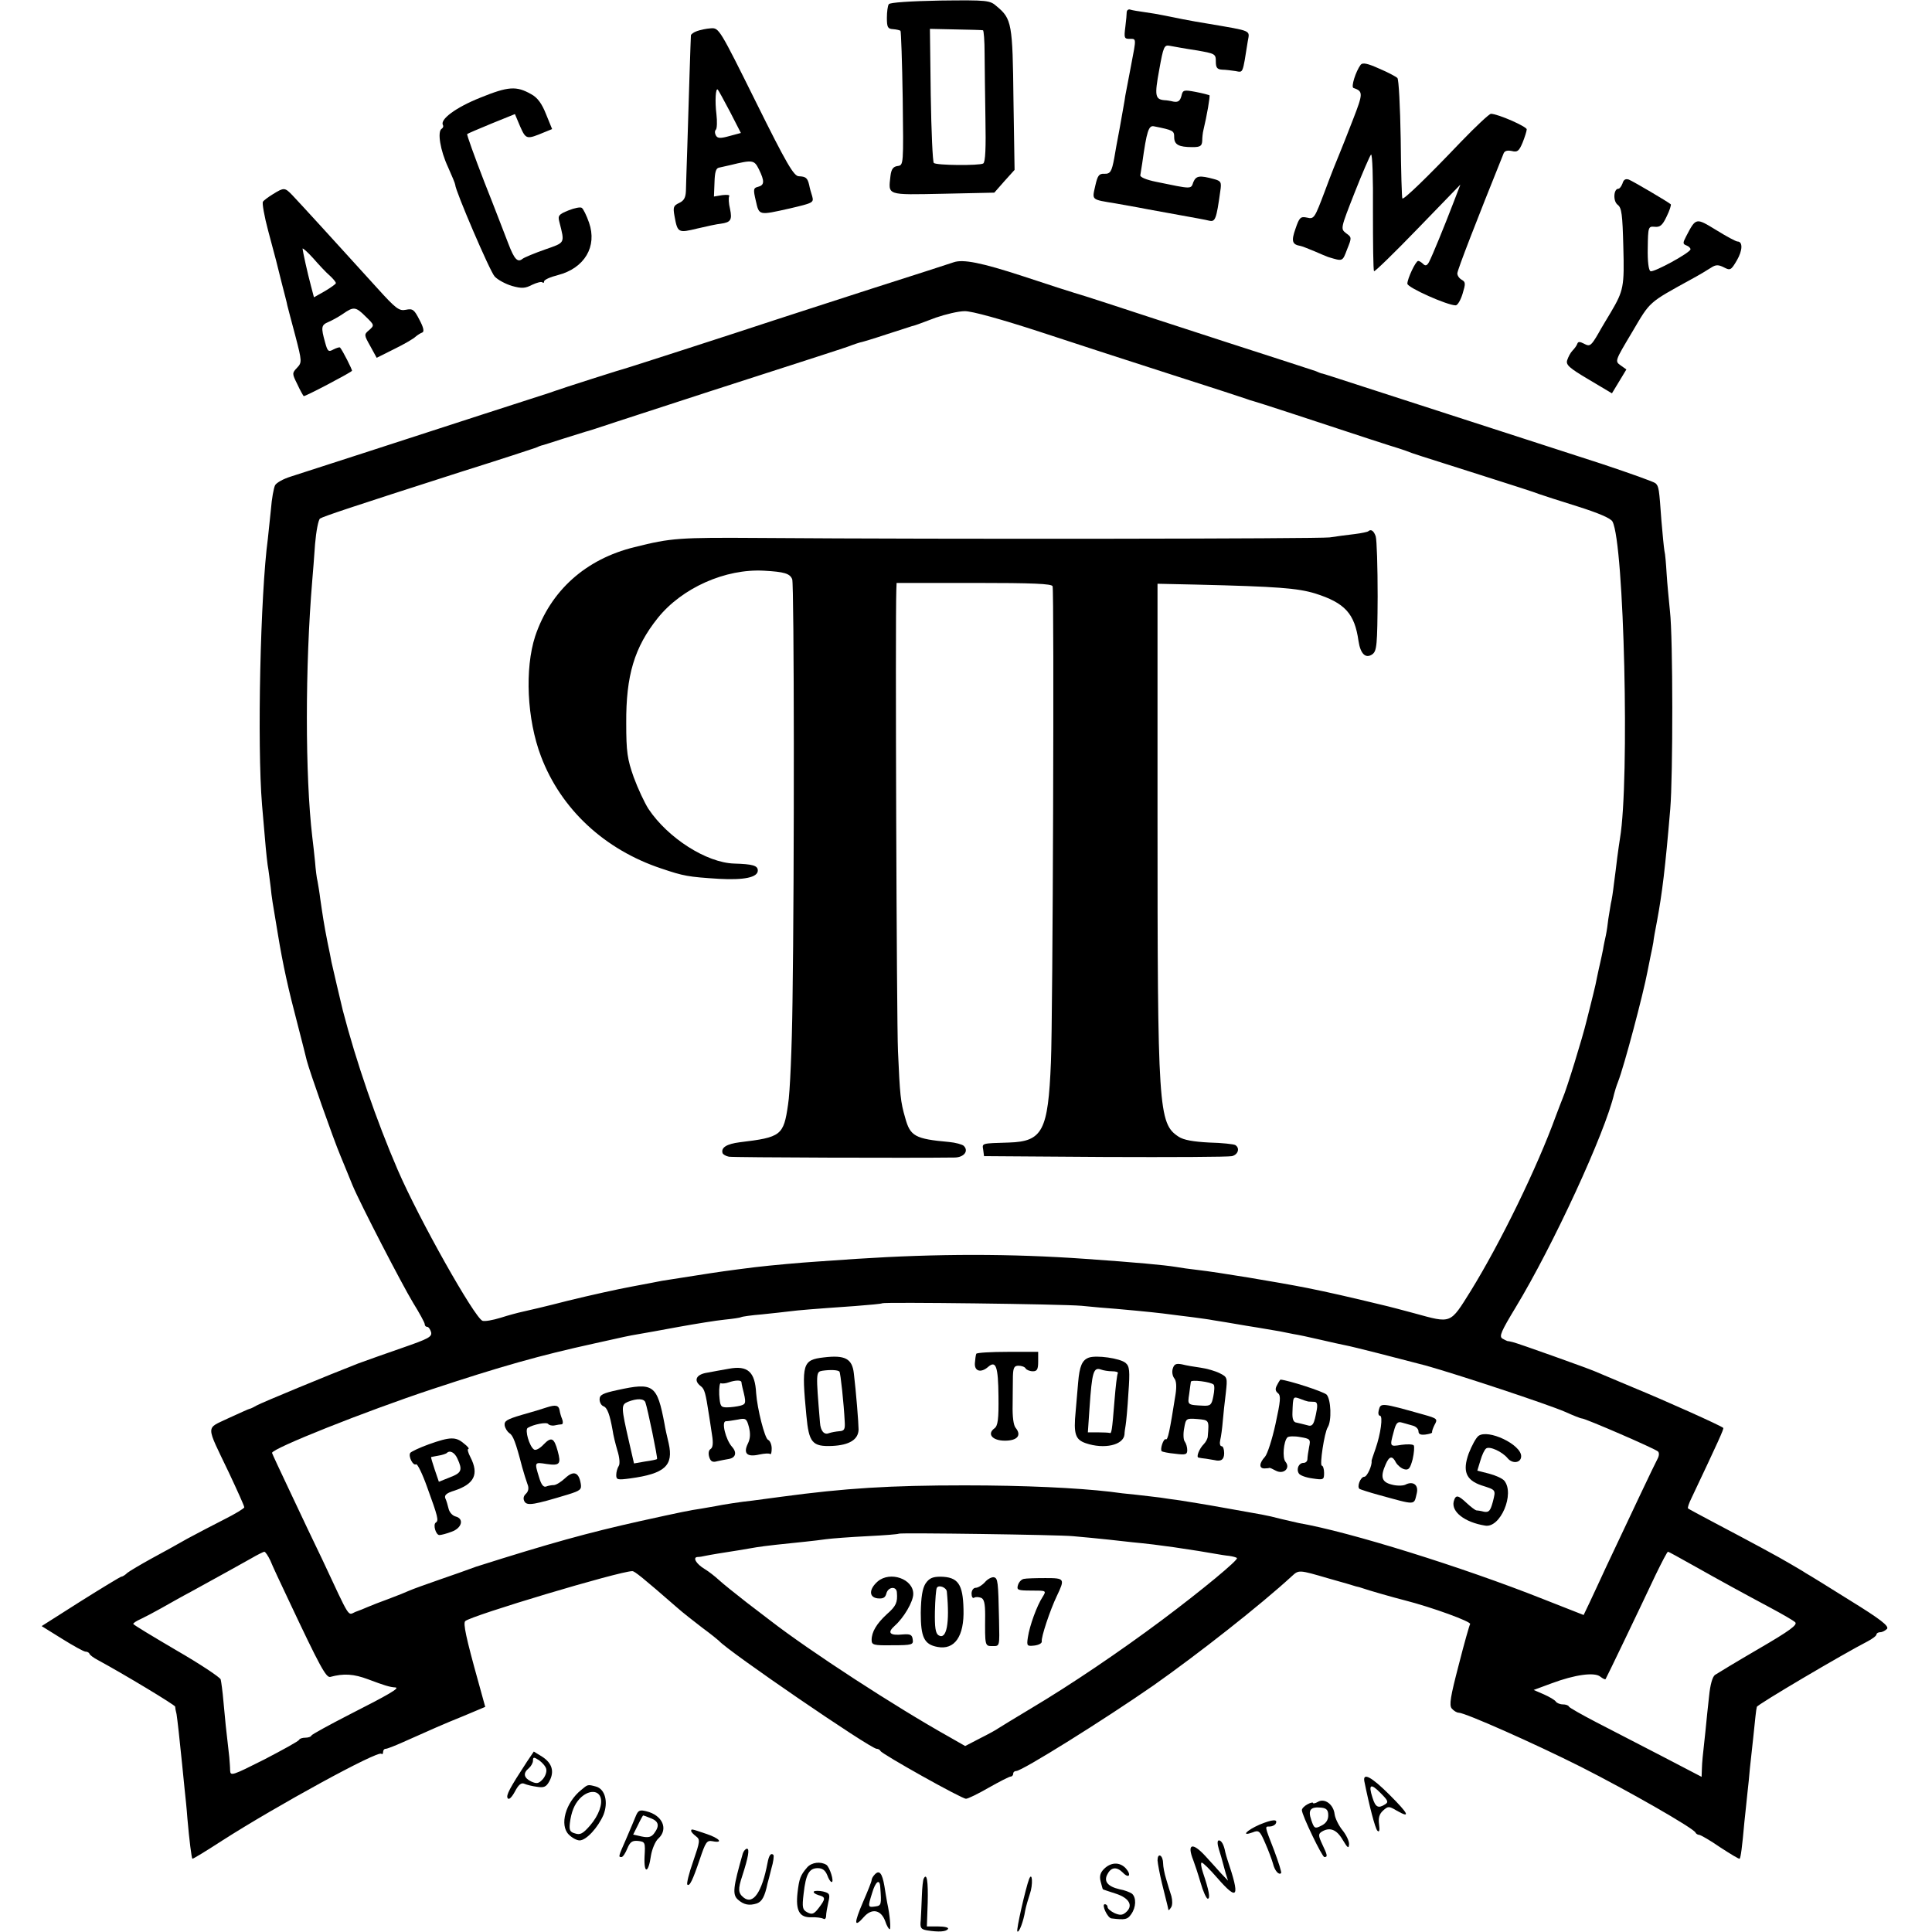 <?xml version="1.0" standalone="no"?>
<!DOCTYPE svg PUBLIC "-//W3C//DTD SVG 20010904//EN"
 "http://www.w3.org/TR/2001/REC-SVG-20010904/DTD/svg10.dtd">
<svg version="1.0" xmlns="http://www.w3.org/2000/svg"
 width="696pt" height="696pt" viewBox="0 0 696 696"
 preserveAspectRatio="xMidYMid meet">
<g transform="translate(0,696) scale(0.1,-0.1)"
fill="#000000" stroke="none">
<path d="M3202 6945 c-4 -5 -7 -28 -7 -49 0 -34 3 -40 22 -41 13 -1 25 -4 27
-6 2 -2 6 -112 8 -244 3 -239 3 -240 -18 -243 -16 -2 -23 -11 -26 -35 -8 -72
-17 -69 189 -65 l185 4 36 41 37 41 -4 253 c-3 274 -6 291 -60 336 -25 22 -32
23 -204 21 -107 -2 -181 -7 -185 -13z m339 -94 c3 0 6 -38 6 -83 0 -46 2 -152
3 -236 2 -104 0 -156 -8 -161 -14 -8 -169 -7 -178 2 -4 4 -9 114 -11 245 l-3
238 92 -2 c51 -1 96 -2 99 -3z"/>
<path d="M4059 6917 c0 -7 -2 -31 -5 -54 -5 -39 -4 -43 15 -43 25 0 25 5 6
-94 -8 -44 -18 -93 -21 -110 -2 -17 -12 -69 -20 -116 -9 -47 -18 -96 -20 -110
-9 -48 -14 -57 -36 -56 -19 1 -24 -7 -32 -42 -12 -54 -17 -50 74 -65 78 -14
96 -17 115 -21 11 -2 61 -11 110 -20 50 -9 100 -18 111 -21 22 -5 26 5 40 106
5 33 3 37 -23 44 -52 14 -64 12 -74 -11 -9 -26 -3 -26 -134 1 -35 7 -59 17
-57 24 1 6 4 26 7 44 16 115 23 136 42 132 70 -14 73 -16 73 -39 0 -27 16 -36
66 -36 28 0 34 4 35 23 0 12 2 29 4 37 13 54 25 124 22 127 -2 1 -24 7 -50 12
-43 8 -46 7 -51 -15 -5 -18 -12 -23 -29 -20 -12 3 -26 5 -32 5 -34 3 -36 17
-19 109 15 84 18 91 38 87 11 -2 54 -10 94 -16 70 -12 72 -13 72 -41 0 -22 5
-28 23 -29 12 0 34 -3 48 -5 28 -5 25 -13 44 107 7 41 19 36 -145 64 -52 8
-132 24 -160 30 -14 3 -43 8 -65 11 -22 3 -46 7 -52 9 -7 3 -13 -1 -14 -8z"/>
<path d="M2511 6848 c-12 -4 -21 -11 -22 -15 0 -4 -3 -69 -5 -143 -2 -74 -6
-191 -8 -260 -2 -69 -5 -140 -5 -158 -1 -24 -7 -35 -24 -43 -21 -10 -23 -15
-17 -48 11 -60 13 -61 83 -44 34 8 71 16 83 17 37 5 42 14 34 53 -5 20 -6 41
-3 46 3 5 -8 6 -25 4 l-30 -5 2 51 c1 36 5 51 16 53 8 2 26 6 40 9 82 20 87
19 104 -15 21 -43 20 -57 -3 -63 -17 -4 -18 -9 -8 -51 12 -53 10 -52 122 -27
85 20 87 21 81 44 -4 12 -9 30 -11 41 -6 25 -12 30 -37 31 -18 0 -44 44 -155
268 -131 264 -133 267 -162 265 -17 -1 -39 -6 -50 -10z m119 -291 l39 -76 -41
-11 c-32 -9 -43 -9 -49 2 -4 7 -5 16 0 21 4 4 5 29 2 55 -6 47 -3 98 5 89 2
-2 22 -38 44 -80z"/>
<path d="M4902 6727 c-18 -24 -36 -81 -26 -84 35 -12 35 -19 -2 -114 -20 -52
-42 -107 -49 -124 -7 -16 -31 -76 -52 -133 -37 -98 -39 -102 -64 -96 -24 5
-28 1 -42 -40 -16 -45 -12 -57 18 -62 6 -1 28 -10 50 -19 22 -10 45 -19 50
-21 53 -16 51 -17 68 28 17 42 17 43 -4 58 -20 16 -20 16 31 146 28 71 55 133
59 137 5 5 8 -87 7 -203 0 -116 1 -214 4 -217 3 -2 74 67 158 154 l153 158
-25 -65 c-33 -86 -76 -191 -88 -214 -7 -13 -13 -15 -21 -7 -6 6 -14 11 -18 11
-9 0 -39 -64 -39 -82 0 -14 144 -78 174 -78 7 0 18 19 25 42 11 36 11 42 -3
50 -9 5 -16 15 -16 23 0 12 70 192 167 433 4 9 14 11 29 8 20 -5 26 -1 39 30
8 20 15 42 15 48 0 10 -104 56 -129 56 -6 0 -55 -46 -109 -102 -122 -128 -205
-208 -210 -203 -2 2 -5 99 -6 215 -2 116 -7 215 -12 219 -5 5 -35 21 -66 34
-42 19 -59 22 -66 14z"/>
<path d="M1730 6608 c-88 -35 -147 -79 -134 -99 2 -4 0 -10 -5 -13 -16 -10 -5
-78 23 -138 14 -31 26 -60 26 -64 0 -20 125 -312 142 -330 11 -12 39 -27 62
-34 36 -10 48 -9 73 4 17 8 33 12 37 9 3 -4 6 -2 6 3 0 6 22 16 50 23 96 25
142 103 112 189 -9 26 -21 50 -26 53 -4 4 -26 0 -48 -9 -35 -14 -39 -19 -33
-41 20 -79 22 -74 -52 -100 -37 -13 -73 -28 -80 -33 -18 -15 -30 -3 -52 55
-11 28 -49 128 -86 221 -36 93 -64 171 -62 173 2 2 42 19 88 38 l84 34 19 -45
c21 -47 23 -47 88 -20 l27 11 -22 54 c-15 38 -31 60 -54 72 -53 30 -82 28
-183 -13z"/>
<path d="M5845 6299 c-4 -10 -10 -19 -15 -19 -17 0 -20 -45 -2 -58 14 -11 17
-34 20 -151 4 -143 1 -158 -45 -236 -10 -17 -31 -51 -46 -78 -25 -43 -30 -46
-49 -36 -17 9 -23 9 -26 0 -2 -6 -10 -17 -17 -24 -7 -7 -15 -22 -19 -34 -6
-17 6 -28 77 -70 l84 -50 26 43 26 43 -21 15 c-21 15 -20 16 42 120 66 112 57
104 213 190 26 14 58 33 70 41 18 12 27 12 47 2 23 -12 26 -11 47 25 21 36 22
68 2 68 -5 0 -39 18 -76 41 -74 45 -73 46 -109 -23 -12 -23 -12 -27 1 -32 8
-3 15 -9 15 -14 0 -12 -132 -84 -144 -79 -7 3 -11 36 -10 83 1 77 2 79 25 77
19 -2 28 5 43 37 11 22 17 42 15 44 -10 9 -136 83 -151 89 -12 4 -19 0 -23
-14z"/>
<path d="M984 6261 c-18 -11 -34 -23 -37 -28 -3 -5 5 -52 19 -104 14 -52 27
-101 29 -109 2 -8 11 -44 20 -80 9 -36 19 -72 20 -80 2 -8 15 -58 29 -110 24
-92 24 -96 6 -115 -18 -19 -18 -21 1 -59 10 -22 21 -41 23 -43 3 -3 163 81
174 91 2 3 -34 74 -43 84 -2 2 -12 -1 -24 -7 -18 -10 -21 -7 -30 26 -15 54
-14 62 12 73 12 5 36 18 52 29 39 27 46 27 83 -10 31 -30 31 -31 12 -48 -19
-16 -19 -17 4 -58 l23 -42 64 32 c35 17 69 37 76 44 7 6 18 13 24 15 8 3 5 18
-10 46 -19 37 -24 41 -49 36 -24 -5 -36 4 -102 77 -41 45 -82 90 -90 99 -25
28 -193 212 -217 237 -27 28 -30 28 -69 4z m204 -294 c12 -11 22 -23 22 -27 0
-3 -18 -16 -40 -29 l-39 -22 -10 38 c-14 52 -30 126 -31 137 0 4 17 -11 38
-34 20 -23 47 -52 60 -63z"/>
<path d="M3435 6015 c-5 -2 -138 -45 -295 -95 -157 -51 -316 -102 -355 -115
-117 -39 -520 -169 -525 -170 -7 -1 -242 -76 -260 -83 -8 -3 -17 -6 -20 -7 -7
-2 -418 -135 -670 -217 -118 -38 -236 -76 -263 -85 -26 -8 -51 -22 -56 -31 -5
-10 -12 -48 -15 -87 -4 -38 -9 -86 -11 -105 -27 -200 -39 -743 -21 -960 14
-165 15 -174 20 -215 4 -22 8 -58 11 -80 4 -40 6 -51 26 -170 18 -110 38 -200
70 -321 17 -65 32 -126 34 -134 9 -36 95 -281 122 -345 16 -38 35 -86 43 -105
28 -67 177 -355 218 -423 23 -37 42 -72 42 -77 0 -6 4 -10 9 -10 5 0 11 -9 14
-19 4 -17 -10 -24 -102 -56 -58 -20 -131 -46 -161 -57 -108 -42 -345 -140
-365 -151 -11 -6 -22 -12 -25 -12 -3 0 -37 -16 -77 -34 -83 -40 -83 -19 2
-197 30 -64 55 -119 55 -124 0 -4 -33 -24 -73 -44 -39 -20 -99 -51 -132 -69
-33 -19 -91 -51 -130 -72 -38 -21 -77 -44 -86 -51 -8 -8 -18 -14 -22 -14 -3 0
-69 -40 -147 -89 l-140 -89 74 -46 c40 -25 78 -46 84 -46 6 0 12 -3 14 -7 1
-5 15 -15 30 -23 96 -52 278 -162 279 -168 0 -4 2 -16 5 -27 3 -19 11 -89 20
-180 2 -22 6 -62 9 -90 3 -27 8 -75 10 -105 7 -80 15 -143 18 -146 1 -2 50 28
107 65 195 125 562 326 574 313 3 -3 6 0 6 6 0 7 4 12 10 12 5 0 33 11 62 24
101 45 143 64 220 95 l76 32 -24 87 c-46 165 -56 214 -48 222 22 20 556 180
602 180 8 0 37 -23 162 -132 19 -17 60 -49 90 -72 30 -22 57 -44 60 -47 29
-35 546 -389 568 -389 6 0 12 -4 14 -8 5 -11 292 -172 308 -172 7 0 44 18 82
40 39 22 74 40 79 40 5 0 9 5 9 10 0 6 5 10 11 10 21 0 317 185 494 308 162
114 386 290 499 394 25 23 25 23 131 -8 50 -14 95 -27 100 -29 6 -1 17 -4 25
-7 13 -5 110 -33 150 -43 98 -25 244 -78 236 -86 -2 -2 -21 -68 -41 -147 -30
-115 -35 -145 -25 -157 7 -8 18 -15 25 -15 23 0 273 -111 440 -195 168 -85
408 -222 413 -237 2 -4 8 -8 13 -8 5 0 40 -20 76 -45 37 -24 68 -43 70 -41 4
4 9 41 17 131 4 33 8 80 11 105 3 25 7 65 9 90 3 25 8 74 12 110 7 67 10 100
13 111 1 8 313 192 399 236 17 9 32 20 32 25 0 4 6 8 14 8 7 0 18 6 24 12 8
10 -24 35 -131 101 -78 49 -151 94 -162 100 -10 7 -35 21 -55 33 -40 24 -144
80 -275 149 -49 26 -92 49 -94 51 -2 2 3 18 12 36 97 205 118 251 115 254 -8
8 -211 99 -323 145 -66 28 -129 54 -140 59 -28 12 -277 101 -295 105 -8 2 -17
4 -20 4 -3 1 -11 5 -18 9 -12 8 -4 26 48 112 134 221 323 630 355 770 2 8 8
28 14 43 22 56 91 317 106 397 3 14 8 39 11 55 4 17 8 39 10 50 1 11 7 45 13
75 19 102 30 192 48 405 10 118 10 620 -1 713 -4 41 -10 101 -12 135 -2 34 -5
72 -8 83 -2 12 -7 62 -11 111 -8 112 -9 121 -21 132 -5 5 -92 36 -194 70 -160
52 -871 282 -970 314 -19 6 -37 12 -40 12 -3 1 -12 4 -20 8 -8 3 -157 51 -330
107 -173 56 -362 118 -420 137 -58 19 -112 36 -120 38 -8 2 -91 29 -185 60
-150 49 -216 62 -250 50z m310 -250 c127 -42 343 -112 480 -156 138 -44 257
-83 265 -86 8 -3 20 -7 25 -8 10 -2 232 -75 420 -137 50 -16 95 -31 100 -32 6
-2 19 -6 30 -10 27 -11 42 -15 265 -86 107 -34 204 -65 215 -70 11 -4 73 -24
137 -44 76 -24 121 -43 127 -55 42 -78 62 -933 27 -1141 -2 -14 -7 -45 -10
-70 -3 -25 -8 -67 -12 -95 -3 -27 -8 -59 -11 -70 -2 -11 -6 -36 -9 -55 -2 -19
-6 -46 -9 -60 -3 -14 -8 -36 -10 -50 -3 -14 -7 -35 -10 -47 -3 -13 -8 -35 -11
-50 -3 -16 -9 -44 -14 -63 -5 -19 -15 -62 -24 -96 -16 -66 -72 -247 -86 -279
-4 -11 -16 -40 -25 -65 -67 -185 -199 -456 -307 -631 -75 -120 -68 -117 -203
-80 -44 12 -87 23 -95 25 -149 36 -211 50 -290 66 -112 22 -324 57 -395 65
-27 3 -63 8 -79 11 -44 7 -141 16 -326 29 -269 19 -532 19 -825 0 -55 -4 -120
-8 -145 -10 -48 -3 -162 -13 -220 -20 -96 -12 -132 -17 -220 -31 -52 -8 -104
-16 -115 -18 -11 -2 -60 -12 -110 -21 -49 -9 -153 -32 -230 -51 -77 -20 -151
-37 -165 -40 -14 -3 -48 -12 -76 -21 -29 -9 -58 -14 -66 -11 -29 12 -228 365
-305 543 -76 176 -150 390 -198 575 -8 33 -37 156 -41 175 -2 11 -8 43 -14 70
-13 65 -18 100 -26 155 -3 25 -8 54 -10 65 -3 11 -7 43 -9 70 -3 28 -7 68 -10
90 -26 221 -26 615 0 925 2 25 7 83 10 130 4 47 12 88 18 92 13 8 108 40 507
168 140 44 262 84 270 87 8 4 17 7 20 8 3 0 39 12 80 25 41 13 77 24 80 25 3
0 55 17 115 37 146 48 504 164 685 222 80 26 152 49 160 53 8 3 20 7 27 9 7 1
50 14 95 29 46 15 88 28 93 30 16 4 20 6 87 31 35 12 81 23 103 23 24 1 132
-29 270 -74z m150 -3509 c39 -4 95 -9 125 -11 113 -10 166 -16 195 -20 17 -2
53 -7 80 -10 28 -4 61 -8 75 -11 14 -2 68 -11 120 -20 52 -8 106 -18 120 -20
14 -3 36 -7 50 -10 14 -2 57 -11 95 -20 39 -9 79 -18 90 -20 28 -5 195 -48
290 -73 115 -32 441 -140 503 -167 29 -13 56 -24 61 -24 12 0 264 -109 274
-119 5 -5 4 -16 -2 -27 -10 -18 -96 -200 -185 -389 -20 -44 -47 -101 -59 -127
l-22 -46 -145 57 c-292 116 -700 243 -880 274 -14 3 -43 10 -65 15 -22 6 -53
13 -70 16 -16 3 -79 14 -140 25 -60 11 -130 22 -155 26 -25 3 -56 8 -70 10
-14 2 -52 6 -85 10 -33 3 -76 8 -95 11 -121 14 -308 23 -525 23 -269 0 -430
-10 -660 -41 -44 -6 -91 -12 -105 -14 -40 -4 -110 -15 -133 -20 -12 -2 -35 -6
-52 -9 -41 -6 -70 -12 -220 -45 -188 -42 -322 -79 -590 -164 -5 -2 -17 -6 -25
-9 -8 -3 -55 -20 -105 -37 -49 -17 -99 -35 -110 -40 -11 -5 -45 -19 -75 -30
-30 -11 -64 -24 -75 -29 -11 -5 -31 -13 -45 -18 -28 -12 -16 -31 -118 187 -28
58 -80 167 -116 244 -36 76 -66 140 -66 142 0 16 337 150 575 229 251 83 389
122 585 165 117 26 120 27 161 34 19 3 84 15 144 26 61 11 135 23 165 26 30 3
57 7 60 9 3 2 37 7 75 10 39 4 84 9 100 11 31 4 78 8 235 19 52 4 96 8 98 10
6 5 649 -3 717 -9z m-30 -830 c82 -7 191 -19 215 -22 14 -1 48 -5 75 -8 28 -4
61 -8 75 -10 68 -10 118 -18 145 -23 17 -3 41 -7 53 -8 13 -2 26 -5 28 -8 6
-6 -124 -114 -271 -224 -150 -112 -327 -232 -470 -317 -60 -36 -114 -69 -120
-73 -5 -4 -34 -20 -64 -35 l-54 -28 -56 32 c-195 109 -504 310 -646 420 -5 4
-44 34 -85 65 -41 32 -86 68 -100 81 -14 13 -37 31 -52 40 -30 18 -44 42 -25
43 7 0 19 2 27 4 19 4 62 11 120 20 25 4 54 9 65 11 11 2 43 6 70 9 85 9 138
14 180 20 22 3 90 8 150 11 61 3 111 7 113 9 4 4 580 -4 627 -9z m-2891 -88
c7 -18 37 -82 66 -143 113 -240 135 -280 150 -276 48 13 84 11 137 -9 56 -21
77 -28 98 -29 16 -2 -25 -26 -165 -97 -74 -38 -136 -72 -138 -76 -2 -5 -12 -8
-22 -8 -10 0 -20 -3 -22 -7 -1 -5 -58 -36 -125 -71 -117 -59 -123 -61 -124
-40 0 13 -2 34 -3 48 -11 93 -16 143 -21 200 -3 36 -8 72 -10 80 -3 8 -75 56
-160 105 -85 50 -155 92 -155 95 0 3 12 11 28 18 15 7 47 24 72 38 25 14 74
42 110 61 106 58 172 95 215 119 22 13 43 23 47 24 4 0 14 -15 22 -32z m5125
-17 c103 -58 180 -100 281 -154 41 -22 81 -45 87 -51 10 -9 -20 -31 -130 -95
-79 -46 -150 -89 -159 -95 -9 -7 -17 -35 -21 -76 -4 -36 -10 -92 -13 -125 -11
-101 -12 -109 -13 -138 l-1 -28 -142 74 c-79 41 -186 96 -238 123 -52 27 -96
52 -98 56 -2 5 -12 8 -22 8 -10 0 -22 5 -25 10 -4 6 -23 17 -43 26 l-37 16 65
24 c83 31 154 41 175 24 9 -7 17 -11 19 -9 3 4 115 237 181 377 22 45 41 82
44 82 2 0 42 -22 90 -49z"/>
<path d="M4929 5046 c-2 -2 -24 -7 -49 -10 -25 -3 -65 -8 -90 -12 -41 -5
-1381 -7 -2050 -2 -296 2 -322 0 -454 -33 -176 -43 -303 -157 -358 -321 -38
-117 -30 -299 21 -433 72 -190 229 -336 434 -404 80 -27 96 -30 207 -37 90 -5
140 5 140 30 0 18 -19 23 -85 25 -100 3 -239 92 -309 197 -14 22 -38 73 -53
114 -23 65 -27 91 -27 195 -1 171 29 273 114 379 87 108 243 178 383 170 72
-4 93 -10 101 -31 7 -18 8 -1054 1 -1522 -2 -162 -9 -329 -16 -370 -16 -112
-25 -118 -174 -136 -47 -6 -68 -19 -62 -39 2 -5 12 -11 23 -13 15 -3 662 -5
812 -3 34 0 53 23 34 42 -5 5 -30 12 -53 14 -123 11 -140 21 -158 87 -17 58
-19 82 -26 240 -5 110 -10 1554 -6 1660 l1 27 279 0 c214 0 280 -3 283 -12 6
-19 1 -1558 -6 -1714 -10 -249 -30 -286 -151 -290 -100 -3 -97 -2 -93 -26 l3
-23 435 -3 c239 -1 445 0 458 3 22 5 30 29 12 40 -5 3 -47 8 -94 9 -57 3 -92
9 -110 21 -73 48 -76 95 -76 1160 0 429 0 792 0 806 l0 26 138 -3 c296 -7 367
-13 430 -32 107 -34 142 -72 156 -171 7 -47 26 -65 50 -48 16 12 18 32 19 208
0 107 -3 204 -7 217 -7 20 -17 27 -27 18z"/>
<path d="M3517 2083 c-2 -5 -4 -20 -5 -34 -2 -29 22 -36 48 -13 28 24 36 1 37
-106 1 -83 -2 -107 -15 -116 -27 -20 -7 -44 38 -44 45 0 61 19 39 46 -8 9 -12
41 -11 82 0 37 1 84 1 105 1 30 5 37 20 37 11 0 23 -4 26 -10 3 -5 15 -10 26
-10 15 0 19 7 19 35 l0 35 -109 0 c-61 0 -112 -3 -114 -7z"/>
<path d="M2968 2070 c-77 -9 -81 -22 -63 -210 9 -97 21 -112 93 -109 62 3 94
23 95 59 0 23 -9 136 -17 202 -6 54 -32 67 -108 58z m56 -51 c4 -4 16 -117 19
-179 2 -29 -1 -35 -20 -36 -12 -1 -28 -4 -37 -7 -17 -7 -30 8 -32 38 -15 181
-15 183 9 187 28 4 55 3 61 -3z"/>
<path d="M3922 2069 c-24 -9 -33 -31 -38 -89 -2 -25 -6 -72 -9 -105 -8 -81 -1
-101 36 -114 67 -23 137 -7 140 32 0 7 2 21 4 32 2 11 7 63 10 116 6 82 4 97
-10 109 -20 17 -106 29 -133 19z m84 -49 c14 0 23 -3 21 -7 -3 -5 -8 -48 -12
-98 -9 -114 -11 -121 -18 -117 -4 1 -23 2 -43 2 l-35 0 6 88 c9 130 14 148 42
138 8 -3 26 -6 39 -6z"/>
<path d="M4225 2030 c-4 -12 -1 -27 5 -35 8 -9 9 -30 5 -57 -21 -134 -28 -167
-35 -163 -8 5 -22 -36 -15 -43 2 -2 24 -7 48 -9 38 -5 44 -3 44 13 0 11 -4 24
-9 31 -5 6 -6 28 -2 48 6 35 7 36 47 33 43 -4 43 -3 38 -62 0 -8 -7 -21 -14
-28 -17 -17 -29 -48 -19 -49 4 -1 16 -3 27 -4 11 -2 25 -4 30 -5 24 -6 35 2
35 25 0 14 -4 25 -9 25 -6 0 -8 10 -5 23 3 12 7 42 9 67 2 25 7 70 11 102 6
55 6 57 -22 71 -16 8 -47 17 -69 20 -22 3 -52 8 -67 12 -21 4 -28 1 -33 -15z
m147 -58 c4 -4 3 -23 -1 -42 -6 -31 -10 -35 -36 -34 -58 3 -57 2 -51 42 3 20
5 40 6 44 0 9 72 0 82 -10z"/>
<path d="M2625 2029 c-22 -4 -57 -10 -77 -14 -40 -6 -51 -28 -23 -49 13 -10
17 -24 29 -103 3 -16 7 -48 11 -72 5 -30 3 -46 -5 -51 -7 -4 -9 -16 -5 -29 5
-16 12 -20 29 -15 12 3 31 6 41 8 25 4 31 23 12 44 -23 26 -39 92 -22 92 7 0
26 3 43 6 28 6 32 4 40 -27 6 -24 5 -42 -4 -60 -17 -35 -3 -49 41 -39 19 4 36
5 39 2 4 -3 6 6 6 20 0 14 -6 28 -13 31 -12 5 -39 112 -43 168 -4 77 -30 101
-99 88z m46 -48 c0 -3 2 -13 4 -21 14 -55 13 -58 -8 -64 -12 -3 -34 -6 -48 -6
-23 0 -25 4 -28 46 -1 25 2 44 6 41 4 -2 17 -1 28 3 23 8 45 9 46 1z"/>
<path d="M4601 1971 c-8 -14 -7 -22 3 -30 11 -9 9 -28 -9 -111 -12 -55 -29
-108 -38 -118 -21 -23 -22 -42 -2 -42 8 0 16 1 18 2 1 1 12 -4 23 -10 28 -15
54 9 35 32 -12 14 -7 74 7 88 4 4 25 5 46 1 36 -6 38 -8 32 -36 -3 -16 -6 -36
-6 -43 0 -8 -6 -14 -14 -14 -17 0 -27 -22 -17 -38 4 -7 26 -15 49 -18 40 -6
42 -5 42 20 0 14 -4 26 -8 26 -9 0 9 119 21 138 15 23 12 101 -4 118 -12 11
-135 51 -166 54 -1 0 -7 -9 -12 -19z m112 -60 c4 0 13 -1 21 -1 10 0 13 -8 10
-27 -10 -56 -15 -64 -36 -57 -11 3 -28 7 -37 9 -11 1 -16 12 -15 36 2 59 2 59
27 50 12 -5 25 -9 30 -10z"/>
<path d="M2223 1952 c-51 -11 -63 -17 -63 -33 0 -11 6 -22 14 -25 14 -5 23
-31 33 -87 2 -16 10 -48 17 -72 8 -25 10 -49 5 -56 -5 -8 -9 -22 -9 -33 0 -17
5 -18 50 -12 125 17 157 46 139 126 -6 25 -13 56 -15 70 -27 142 -39 151 -171
122z m102 -44 c8 -22 45 -201 42 -204 -1 -2 -21 -6 -43 -9 l-40 -7 -17 74
c-30 131 -30 137 -5 148 33 13 58 12 63 -2z"/>
<path d="M1970 1890 c-14 -5 -54 -17 -90 -27 -54 -16 -64 -22 -62 -38 2 -11
10 -23 17 -28 13 -7 23 -33 46 -122 6 -22 15 -50 19 -61 6 -14 4 -26 -5 -35
-10 -9 -11 -19 -5 -29 10 -15 34 -11 156 26 45 14 50 18 46 40 -7 41 -26 47
-56 19 -15 -14 -33 -25 -41 -25 -7 0 -20 -2 -27 -5 -10 -4 -18 6 -26 33 -17
55 -17 55 27 48 48 -7 53 0 40 47 -13 48 -23 52 -51 23 -13 -14 -28 -22 -34
-18 -17 11 -34 71 -23 78 21 13 69 22 74 14 3 -4 13 -7 23 -5 9 2 21 4 26 4 4
1 5 9 1 19 -4 9 -8 24 -9 31 -3 19 -15 21 -46 11z"/>
<path d="M4967 1880 c-3 -11 -1 -20 4 -20 12 0 3 -66 -16 -120 -8 -22 -14 -41
-14 -43 3 -15 -16 -57 -26 -57 -14 0 -28 -37 -17 -44 4 -2 34 -12 67 -21 139
-38 128 -39 139 6 7 30 -14 45 -42 30 -10 -4 -32 -4 -49 1 -36 9 -41 28 -21
73 13 30 24 32 37 6 6 -10 19 -21 30 -24 16 -4 21 3 30 36 5 22 7 45 4 50 -3
4 -23 5 -44 2 -43 -7 -43 -7 -28 48 8 31 14 37 30 32 10 -3 28 -8 39 -11 11
-3 20 -12 20 -20 0 -11 8 -14 25 -12 14 2 25 5 24 8 -1 3 3 15 9 27 12 21 10
23 -40 37 -153 43 -154 43 -161 16z"/>
<path d="M5326 1787 c-9 -7 -24 -35 -35 -63 -23 -64 -10 -96 46 -115 53 -17
52 -15 41 -59 -9 -33 -14 -39 -32 -36 -11 3 -24 5 -28 5 -4 1 -19 12 -34 26
-32 30 -40 31 -47 6 -9 -37 39 -75 113 -87 55 -10 108 115 69 162 -7 8 -31 19
-54 25 l-43 11 11 36 c6 21 15 40 21 44 13 9 58 -12 77 -35 18 -22 49 -17 49
7 0 42 -119 99 -154 73z"/>
<path d="M1545 1757 c-33 -12 -63 -26 -67 -31 -8 -12 10 -48 21 -41 5 2 23
-35 40 -83 39 -107 42 -120 31 -127 -11 -7 0 -45 13 -45 6 0 26 5 44 12 37 13
46 47 14 55 -11 3 -22 15 -25 28 -3 13 -8 30 -12 38 -4 11 6 19 33 27 72 24
89 59 58 120 -9 17 -12 30 -8 30 5 1 -3 10 -16 20 -29 25 -50 24 -126 -3z
m103 -52 c19 -41 15 -51 -27 -67 l-40 -16 -15 44 c-8 24 -14 44 -13 45 1 0 13
3 26 5 14 2 27 7 30 9 11 12 29 3 39 -20z"/>
<path d="M3162 1263 c-32 -28 -32 -57 -1 -61 20 -2 28 2 32 17 6 25 37 28 38
4 3 -36 -3 -49 -36 -78 -37 -34 -55 -64 -55 -93 0 -18 7 -20 75 -19 71 0 76 2
73 21 -2 17 -9 20 -35 18 -48 -5 -58 6 -30 31 33 29 67 87 67 115 0 54 -83 83
-128 45z"/>
<path d="M3334 1255 c-11 -18 -16 -48 -17 -105 0 -88 12 -114 60 -123 62 -12
97 38 94 136 -2 91 -20 116 -83 117 -29 0 -41 -6 -54 -25z m77 -29 c11 -114
-1 -175 -30 -157 -11 7 -14 29 -13 86 1 42 4 81 7 85 7 12 35 1 36 -14z"/>
<path d="M3548 1260 c-10 -11 -25 -20 -33 -20 -8 0 -15 -9 -15 -21 0 -11 4
-18 9 -15 5 4 16 3 25 0 11 -4 15 -20 15 -62 -1 -112 -1 -112 26 -112 27 0 26
-3 24 95 -3 138 -4 150 -19 153 -8 1 -23 -7 -32 -18z"/>
<path d="M3688 1272 c-9 -2 -18 -12 -21 -23 -5 -17 0 -19 49 -19 54 0 54 0 40
-23 -20 -30 -47 -104 -53 -145 -5 -32 -3 -33 24 -30 15 2 27 8 26 15 -3 14 30
113 54 163 30 63 29 65 -41 65 -34 0 -70 -1 -78 -3z"/>
<path d="M1898 613 c-62 -95 -76 -121 -69 -131 4 -7 14 2 26 24 13 25 23 33
34 28 9 -4 30 -9 46 -11 25 -4 33 0 44 20 19 35 10 65 -25 88 l-31 19 -25 -37z
m70 -27 c2 -10 -4 -26 -13 -36 -14 -15 -21 -17 -41 -8 -27 13 -31 30 -9 48 8
7 15 19 15 27 0 14 3 14 23 1 12 -9 24 -23 25 -32z"/>
<path d="M4915 543 c18 -89 39 -170 47 -178 7 -7 9 1 6 23 -3 23 1 37 14 49
19 17 21 17 50 0 51 -29 43 -12 -26 57 -65 65 -97 82 -91 49z m75 -83 c-25
-16 -35 -11 -46 25 -15 47 -6 52 30 15 26 -26 29 -32 16 -40z"/>
<path d="M2094 512 c-57 -46 -79 -127 -45 -161 12 -12 29 -21 39 -21 24 0 66
46 86 92 18 46 6 93 -27 102 -30 8 -29 8 -53 -12z m69 -26 c9 -24 -6 -66 -37
-102 -26 -30 -36 -35 -54 -29 -19 5 -22 12 -19 38 5 39 16 67 36 88 28 29 64
32 74 5z"/>
<path d="M4748 469 c-10 -6 -18 -7 -18 -4 0 3 -9 1 -20 -5 -11 -6 -20 -15 -20
-21 0 -18 73 -169 81 -169 13 0 11 7 -8 47 -14 30 -14 36 -2 44 29 18 54 9 76
-29 18 -30 22 -33 23 -15 0 12 -11 34 -24 50 -13 16 -26 42 -28 57 -4 36 -36
59 -60 45z m37 -49 c0 -16 -8 -29 -25 -37 -23 -12 -26 -10 -36 20 -13 37 -3
49 36 45 19 -2 25 -9 25 -28z"/>
<path d="M2291 419 c-5 -13 -21 -50 -35 -83 -29 -66 -29 -66 -17 -66 5 0 14
14 21 31 10 24 18 29 39 27 25 -3 26 -5 23 -56 -3 -64 14 -62 23 3 4 24 16 52
26 61 38 34 16 85 -43 99 -23 6 -29 3 -37 -16z m53 -9 c29 -11 33 -27 13 -54
-10 -14 -21 -17 -45 -12 l-31 7 17 34 c9 19 18 35 19 35 1 0 13 -4 27 -10z"/>
<path d="M4538 387 c-48 -21 -69 -44 -25 -28 22 9 26 5 45 -39 12 -27 24 -60
28 -74 6 -25 21 -42 29 -34 3 2 -9 39 -25 82 -35 90 -34 86 -16 86 8 0 17 4
21 9 11 19 -11 17 -57 -2z"/>
<path d="M2490 364 c0 -4 8 -12 17 -19 16 -12 15 -18 -10 -91 -15 -42 -24 -80
-21 -83 8 -8 19 14 45 91 21 62 25 69 46 65 41 -8 25 11 -24 27 -53 18 -53 18
-53 10z"/>
<path d="M4391 298 c6 -18 12 -40 14 -48 2 -8 7 -26 11 -40 l8 -25 -25 26
c-13 15 -39 43 -57 63 -47 51 -67 44 -43 -16 5 -13 17 -49 26 -80 9 -32 21
-58 26 -58 10 0 4 31 -17 93 -7 20 -9 37 -5 37 5 0 30 -25 56 -55 75 -86 83
-71 37 65 -3 8 -6 21 -8 28 -5 27 -14 42 -23 42 -6 0 -6 -12 0 -32z"/>
<path d="M2676 283 c-35 -122 -38 -148 -18 -166 21 -19 41 -23 69 -14 18 7 28
24 38 72 2 6 8 30 14 54 7 23 10 46 7 49 -9 8 -16 -2 -21 -29 -20 -106 -52
-152 -86 -125 -20 16 -21 30 -5 78 22 68 27 98 17 98 -5 0 -12 -8 -15 -17z"/>
<path d="M4170 258 c1 -13 8 -50 16 -83 22 -87 22 -89 23 -95 1 -3 5 1 10 9 5
7 5 25 1 40 -5 14 -13 42 -19 62 -6 19 -11 45 -11 57 0 11 -4 24 -10 27 -6 3
-10 -4 -10 -17z"/>
<path d="M2908 233 c-25 -29 -29 -41 -35 -92 -7 -64 7 -89 49 -88 19 1 38 -2
44 -5 5 -4 10 1 10 10 0 9 4 31 8 49 7 29 5 33 -19 39 -14 3 -29 3 -33 0 -3
-4 4 -9 16 -13 27 -7 27 -13 1 -47 -17 -22 -24 -24 -41 -15 -17 9 -19 17 -13
67 8 71 20 92 51 92 17 0 27 -8 34 -25 5 -14 12 -25 16 -25 10 0 -7 54 -19 62
-21 13 -53 9 -69 -9z"/>
<path d="M3977 227 c-13 -13 -17 -26 -12 -45 4 -15 7 -27 8 -28 1 -1 22 -8 47
-16 49 -16 64 -44 35 -68 -12 -10 -21 -10 -40 -2 -14 7 -25 16 -25 22 0 5 -4
10 -10 10 -13 0 10 -50 24 -51 50 -6 58 -4 71 15 18 25 19 60 3 74 -7 5 -27
13 -45 16 -43 10 -58 29 -43 55 13 25 33 27 55 5 22 -23 32 -9 11 15 -22 24
-54 23 -79 -2z"/>
<path d="M3152 208 c-7 -7 -12 -16 -12 -21 0 -5 -14 -40 -31 -79 -33 -77 -33
-95 3 -54 29 33 62 26 77 -15 5 -16 13 -29 16 -29 5 0 1 51 -9 96 -2 12 -7 39
-10 60 -8 46 -18 58 -34 42z m19 -45 c5 -65 4 -68 -18 -71 -27 -4 -27 -2 -11
49 12 41 27 52 29 22z"/>
<path d="M3328 193 c-3 -4 -6 -33 -7 -63 -1 -30 -3 -69 -4 -87 -3 -28 0 -33
22 -37 43 -7 70 -5 76 5 4 5 -12 9 -35 9 l-41 0 3 85 c2 78 -3 109 -14 88z"/>
<path d="M3707 190 c-12 -32 -47 -184 -42 -188 6 -6 22 36 28 74 3 16 11 43
17 61 12 33 9 84 -3 53z"/>
</g>
</svg>

